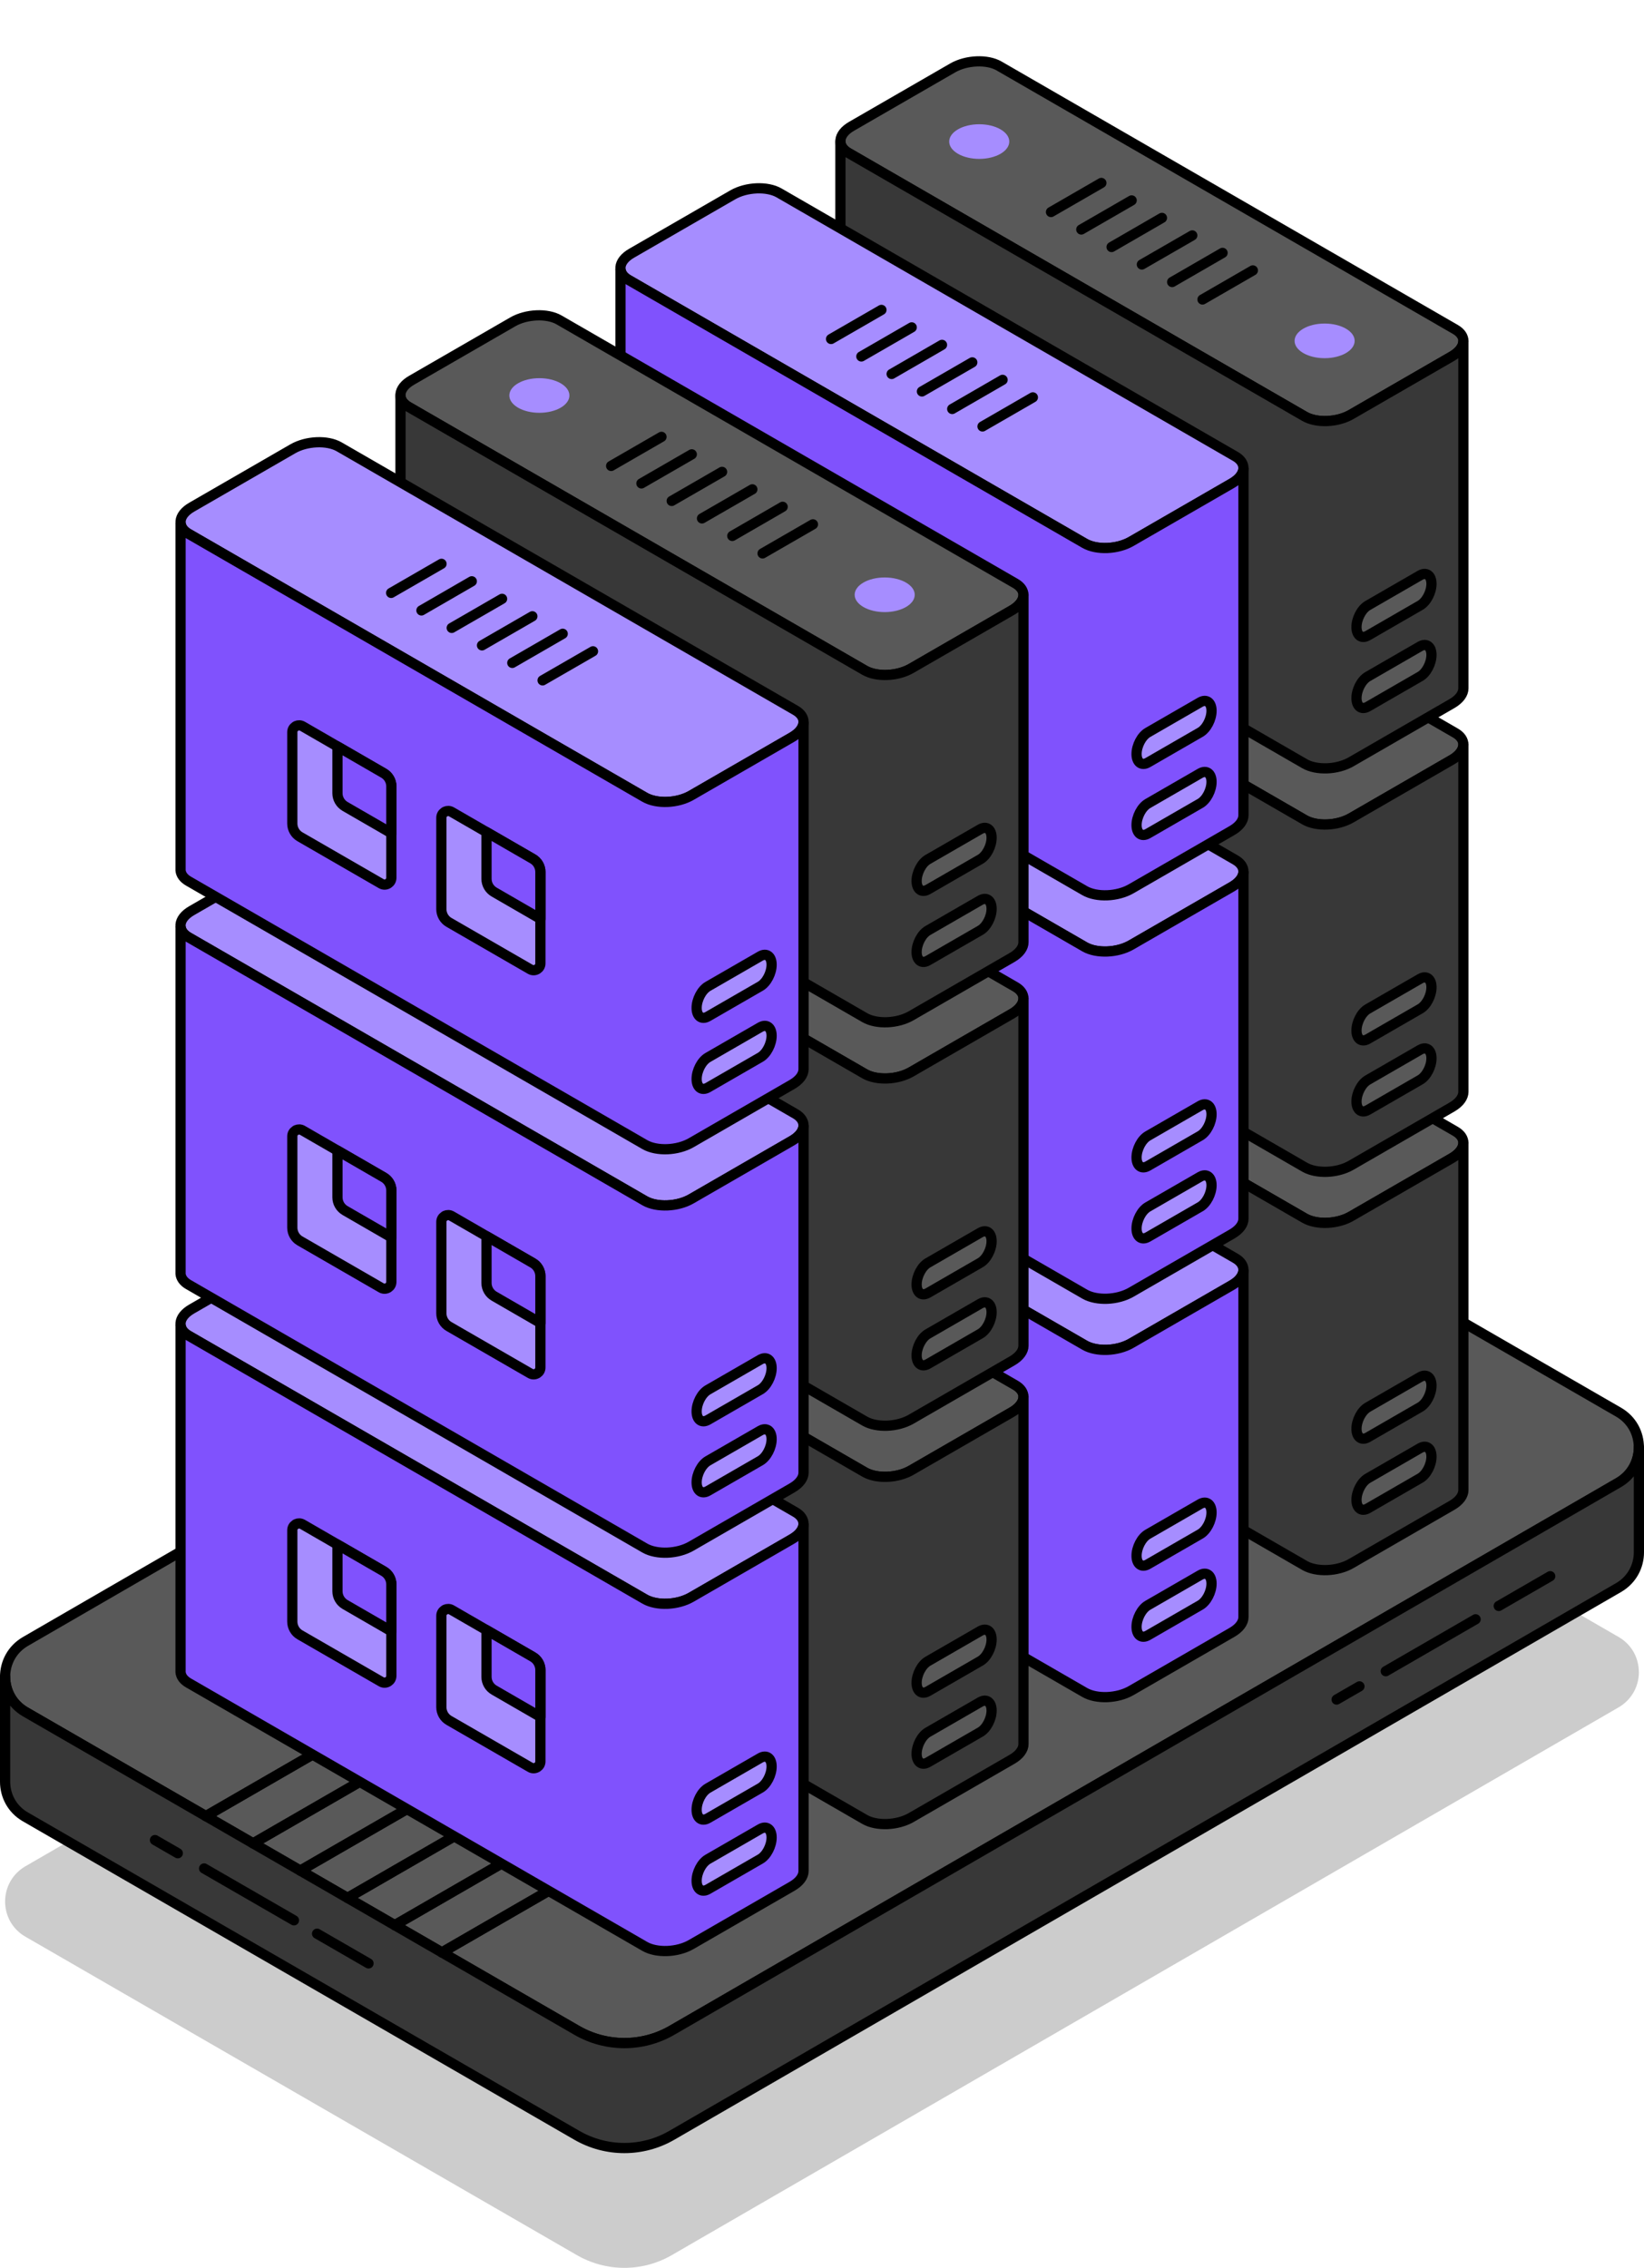 <?xml version="1.0" encoding="UTF-8"?><svg id="Layer_1" xmlns="http://www.w3.org/2000/svg" xmlns:xlink="http://www.w3.org/1999/xlink" viewBox="0 0 321.87 443.91"><defs><style>.cls-1{filter:url(#outer-glow-35);}.cls-1,.cls-2,.cls-3,.cls-4,.cls-5,.cls-6,.cls-7,.cls-8,.cls-9,.cls-10,.cls-11,.cls-12,.cls-13,.cls-14,.cls-15,.cls-16,.cls-17,.cls-18,.cls-19,.cls-20,.cls-21,.cls-22,.cls-23,.cls-24,.cls-25,.cls-26,.cls-27,.cls-28,.cls-29,.cls-30,.cls-31,.cls-32,.cls-33,.cls-34,.cls-35,.cls-36,.cls-37,.cls-38,.cls-39,.cls-40,.cls-41,.cls-42,.cls-43,.cls-44{fill:#a68dff;}.cls-2{filter:url(#outer-glow-32);}.cls-3{filter:url(#outer-glow-36);}.cls-4{filter:url(#outer-glow-33);}.cls-5{filter:url(#outer-glow-26);}.cls-6{filter:url(#outer-glow-25);}.cls-7{filter:url(#outer-glow-29);}.cls-8{filter:url(#outer-glow-28);}.cls-9{filter:url(#outer-glow-21);}.cls-10{filter:url(#outer-glow-22);}.cls-11{filter:url(#outer-glow-19);}.cls-12{filter:url(#outer-glow-18);}.cls-13{filter:url(#outer-glow-12);}.cls-14{filter:url(#outer-glow-11);}.cls-15{filter:url(#outer-glow-14);}.cls-16{filter:url(#outer-glow-15);}.cls-17{filter:url(#outer-glow-8);}.cls-18{filter:url(#outer-glow-6);}.cls-19{filter:url(#outer-glow-3);}.cls-20{filter:url(#outer-glow-1);}.cls-45{fill:#595959;}.cls-45,.cls-21,.cls-22,.cls-23,.cls-24,.cls-25,.cls-26,.cls-27,.cls-28,.cls-29,.cls-30,.cls-31,.cls-32,.cls-33,.cls-34,.cls-35,.cls-36,.cls-37,.cls-38,.cls-39,.cls-40,.cls-41,.cls-42,.cls-43,.cls-44,.cls-46,.cls-47,.cls-48,.cls-49{stroke:#000;stroke-width:2px;}.cls-45,.cls-21,.cls-22,.cls-23,.cls-24,.cls-25,.cls-26,.cls-27,.cls-28,.cls-29,.cls-30,.cls-31,.cls-32,.cls-33,.cls-34,.cls-35,.cls-36,.cls-37,.cls-38,.cls-39,.cls-40,.cls-41,.cls-42,.cls-43,.cls-44,.cls-47,.cls-48,.cls-49{stroke-linecap:round;stroke-linejoin:round;}.cls-21{filter:url(#outer-glow-7);}.cls-22{filter:url(#outer-glow-4);}.cls-23{filter:url(#outer-glow-2);}.cls-24{filter:url(#outer-glow-9);}.cls-25{filter:url(#outer-glow-5);}.cls-26{filter:url(#outer-glow-30);}.cls-27{filter:url(#outer-glow-23);}.cls-28{filter:url(#outer-glow-24);}.cls-29{filter:url(#outer-glow-16);}.cls-30{filter:url(#outer-glow-10);}.cls-31{filter:url(#outer-glow-13);}.cls-32{filter:url(#outer-glow-17);}.cls-33{filter:url(#outer-glow-27);}.cls-34{filter:url(#outer-glow-39);}.cls-35{filter:url(#outer-glow-20);}.cls-36{filter:url(#outer-glow-43);}.cls-37{filter:url(#outer-glow-42);}.cls-38{filter:url(#outer-glow-38);}.cls-39{filter:url(#outer-glow-31);}.cls-40{filter:url(#outer-glow-37);}.cls-41{filter:url(#outer-glow-34);}.cls-42{filter:url(#outer-glow-40);}.cls-43{filter:url(#outer-glow-44);}.cls-44{filter:url(#outer-glow-41);}.cls-46{stroke-miterlimit:10;}.cls-46,.cls-48{fill:#8052fd;}.cls-47{fill:#383838;}.cls-49{fill:none;}.cls-50{opacity:.2;}</style><filter id="outer-glow-1" filterUnits="userSpaceOnUse"><feOffset dx="0" dy="0"/><feGaussianBlur result="blur" stdDeviation="8"/><feFlood flood-color="#a68dff" flood-opacity="1"/><feComposite in2="blur" operator="in"/><feComposite in="SourceGraphic"/></filter><filter id="outer-glow-2" filterUnits="userSpaceOnUse"><feOffset dx="0" dy="0"/><feGaussianBlur result="blur-2" stdDeviation="8"/><feFlood flood-color="#a68dff" flood-opacity="1"/><feComposite in2="blur-2" operator="in"/><feComposite in="SourceGraphic"/></filter><filter id="outer-glow-3" filterUnits="userSpaceOnUse"><feOffset dx="0" dy="0"/><feGaussianBlur result="blur-3" stdDeviation="8"/><feFlood flood-color="#a68dff" flood-opacity="1"/><feComposite in2="blur-3" operator="in"/><feComposite in="SourceGraphic"/></filter><filter id="outer-glow-4" filterUnits="userSpaceOnUse"><feOffset dx="0" dy="0"/><feGaussianBlur result="blur-4" stdDeviation="8"/><feFlood flood-color="#a68dff" flood-opacity="1"/><feComposite in2="blur-4" operator="in"/><feComposite in="SourceGraphic"/></filter><filter id="outer-glow-5" filterUnits="userSpaceOnUse"><feOffset dx="0" dy="0"/><feGaussianBlur result="blur-5" stdDeviation="8"/><feFlood flood-color="#a68dff" flood-opacity="1"/><feComposite in2="blur-5" operator="in"/><feComposite in="SourceGraphic"/></filter><filter id="outer-glow-6" filterUnits="userSpaceOnUse"><feOffset dx="0" dy="0"/><feGaussianBlur result="blur-6" stdDeviation="8"/><feFlood flood-color="#a68dff" flood-opacity="1"/><feComposite in2="blur-6" operator="in"/><feComposite in="SourceGraphic"/></filter><filter id="outer-glow-7" filterUnits="userSpaceOnUse"><feOffset dx="0" dy="0"/><feGaussianBlur result="blur-7" stdDeviation="8"/><feFlood flood-color="#a68dff" flood-opacity="1"/><feComposite in2="blur-7" operator="in"/><feComposite in="SourceGraphic"/></filter><filter id="outer-glow-8" filterUnits="userSpaceOnUse"><feOffset dx="0" dy="0"/><feGaussianBlur result="blur-8" stdDeviation="8"/><feFlood flood-color="#a68dff" flood-opacity="1"/><feComposite in2="blur-8" operator="in"/><feComposite in="SourceGraphic"/></filter><filter id="outer-glow-9" filterUnits="userSpaceOnUse"><feOffset dx="0" dy="0"/><feGaussianBlur result="blur-9" stdDeviation="8"/><feFlood flood-color="#a68dff" flood-opacity="1"/><feComposite in2="blur-9" operator="in"/><feComposite in="SourceGraphic"/></filter><filter id="outer-glow-10" filterUnits="userSpaceOnUse"><feOffset dx="0" dy="0"/><feGaussianBlur result="blur-10" stdDeviation="8"/><feFlood flood-color="#a68dff" flood-opacity="1"/><feComposite in2="blur-10" operator="in"/><feComposite in="SourceGraphic"/></filter><filter id="outer-glow-11" filterUnits="userSpaceOnUse"><feOffset dx="0" dy="0"/><feGaussianBlur result="blur-11" stdDeviation="8"/><feFlood flood-color="#a68dff" flood-opacity="1"/><feComposite in2="blur-11" operator="in"/><feComposite in="SourceGraphic"/></filter><filter id="outer-glow-12" filterUnits="userSpaceOnUse"><feOffset dx="0" dy="0"/><feGaussianBlur result="blur-12" stdDeviation="8"/><feFlood flood-color="#a68dff" flood-opacity="1"/><feComposite in2="blur-12" operator="in"/><feComposite in="SourceGraphic"/></filter><filter id="outer-glow-13" filterUnits="userSpaceOnUse"><feOffset dx="0" dy="0"/><feGaussianBlur result="blur-13" stdDeviation="8"/><feFlood flood-color="#a68dff" flood-opacity="1"/><feComposite in2="blur-13" operator="in"/><feComposite in="SourceGraphic"/></filter><filter id="outer-glow-14" filterUnits="userSpaceOnUse"><feOffset dx="0" dy="0"/><feGaussianBlur result="blur-14" stdDeviation="8"/><feFlood flood-color="#a68dff" flood-opacity="1"/><feComposite in2="blur-14" operator="in"/><feComposite in="SourceGraphic"/></filter><filter id="outer-glow-15" filterUnits="userSpaceOnUse"><feOffset dx="0" dy="0"/><feGaussianBlur result="blur-15" stdDeviation="8"/><feFlood flood-color="#a68dff" flood-opacity="1"/><feComposite in2="blur-15" operator="in"/><feComposite in="SourceGraphic"/></filter><filter id="outer-glow-16" filterUnits="userSpaceOnUse"><feOffset dx="0" dy="0"/><feGaussianBlur result="blur-16" stdDeviation="8"/><feFlood flood-color="#a68dff" flood-opacity="1"/><feComposite in2="blur-16" operator="in"/><feComposite in="SourceGraphic"/></filter><filter id="outer-glow-17" filterUnits="userSpaceOnUse"><feOffset dx="0" dy="0"/><feGaussianBlur result="blur-17" stdDeviation="8"/><feFlood flood-color="#a68dff" flood-opacity="1"/><feComposite in2="blur-17" operator="in"/><feComposite in="SourceGraphic"/></filter><filter id="outer-glow-18" filterUnits="userSpaceOnUse"><feOffset dx="0" dy="0"/><feGaussianBlur result="blur-18" stdDeviation="8"/><feFlood flood-color="#a68dff" flood-opacity="1"/><feComposite in2="blur-18" operator="in"/><feComposite in="SourceGraphic"/></filter><filter id="outer-glow-19" filterUnits="userSpaceOnUse"><feOffset dx="0" dy="0"/><feGaussianBlur result="blur-19" stdDeviation="8"/><feFlood flood-color="#a68dff" flood-opacity="1"/><feComposite in2="blur-19" operator="in"/><feComposite in="SourceGraphic"/></filter><filter id="outer-glow-20" filterUnits="userSpaceOnUse"><feOffset dx="0" dy="0"/><feGaussianBlur result="blur-20" stdDeviation="8"/><feFlood flood-color="#a68dff" flood-opacity="1"/><feComposite in2="blur-20" operator="in"/><feComposite in="SourceGraphic"/></filter><filter id="outer-glow-21" filterUnits="userSpaceOnUse"><feOffset dx="0" dy="0"/><feGaussianBlur result="blur-21" stdDeviation="8"/><feFlood flood-color="#a68dff" flood-opacity="1"/><feComposite in2="blur-21" operator="in"/><feComposite in="SourceGraphic"/></filter><filter id="outer-glow-22" filterUnits="userSpaceOnUse"><feOffset dx="0" dy="0"/><feGaussianBlur result="blur-22" stdDeviation="8"/><feFlood flood-color="#a68dff" flood-opacity="1"/><feComposite in2="blur-22" operator="in"/><feComposite in="SourceGraphic"/></filter><filter id="outer-glow-23" filterUnits="userSpaceOnUse"><feOffset dx="0" dy="0"/><feGaussianBlur result="blur-23" stdDeviation="8"/><feFlood flood-color="#a68dff" flood-opacity="1"/><feComposite in2="blur-23" operator="in"/><feComposite in="SourceGraphic"/></filter><filter id="outer-glow-24" filterUnits="userSpaceOnUse"><feOffset dx="0" dy="0"/><feGaussianBlur result="blur-24" stdDeviation="8"/><feFlood flood-color="#a68dff" flood-opacity="1"/><feComposite in2="blur-24" operator="in"/><feComposite in="SourceGraphic"/></filter><filter id="outer-glow-25" filterUnits="userSpaceOnUse"><feOffset dx="0" dy="0"/><feGaussianBlur result="blur-25" stdDeviation="8"/><feFlood flood-color="#a68dff" flood-opacity="1"/><feComposite in2="blur-25" operator="in"/><feComposite in="SourceGraphic"/></filter><filter id="outer-glow-26" filterUnits="userSpaceOnUse"><feOffset dx="0" dy="0"/><feGaussianBlur result="blur-26" stdDeviation="8"/><feFlood flood-color="#a68dff" flood-opacity="1"/><feComposite in2="blur-26" operator="in"/><feComposite in="SourceGraphic"/></filter><filter id="outer-glow-27" filterUnits="userSpaceOnUse"><feOffset dx="0" dy="0"/><feGaussianBlur result="blur-27" stdDeviation="8"/><feFlood flood-color="#a68dff" flood-opacity="1"/><feComposite in2="blur-27" operator="in"/><feComposite in="SourceGraphic"/></filter><filter id="outer-glow-28" filterUnits="userSpaceOnUse"><feOffset dx="0" dy="0"/><feGaussianBlur result="blur-28" stdDeviation="8"/><feFlood flood-color="#a68dff" flood-opacity="1"/><feComposite in2="blur-28" operator="in"/><feComposite in="SourceGraphic"/></filter><filter id="outer-glow-29" filterUnits="userSpaceOnUse"><feOffset dx="0" dy="0"/><feGaussianBlur result="blur-29" stdDeviation="8"/><feFlood flood-color="#a68dff" flood-opacity="1"/><feComposite in2="blur-29" operator="in"/><feComposite in="SourceGraphic"/></filter><filter id="outer-glow-30" filterUnits="userSpaceOnUse"><feOffset dx="0" dy="0"/><feGaussianBlur result="blur-30" stdDeviation="8"/><feFlood flood-color="#a68dff" flood-opacity="1"/><feComposite in2="blur-30" operator="in"/><feComposite in="SourceGraphic"/></filter><filter id="outer-glow-31" filterUnits="userSpaceOnUse"><feOffset dx="0" dy="0"/><feGaussianBlur result="blur-31" stdDeviation="8"/><feFlood flood-color="#a68dff" flood-opacity="1"/><feComposite in2="blur-31" operator="in"/><feComposite in="SourceGraphic"/></filter><filter id="outer-glow-32" filterUnits="userSpaceOnUse"><feOffset dx="0" dy="0"/><feGaussianBlur result="blur-32" stdDeviation="8"/><feFlood flood-color="#a68dff" flood-opacity="1"/><feComposite in2="blur-32" operator="in"/><feComposite in="SourceGraphic"/></filter><filter id="outer-glow-33" filterUnits="userSpaceOnUse"><feOffset dx="0" dy="0"/><feGaussianBlur result="blur-33" stdDeviation="8"/><feFlood flood-color="#a68dff" flood-opacity="1"/><feComposite in2="blur-33" operator="in"/><feComposite in="SourceGraphic"/></filter><filter id="outer-glow-34" filterUnits="userSpaceOnUse"><feOffset dx="0" dy="0"/><feGaussianBlur result="blur-34" stdDeviation="8"/><feFlood flood-color="#a68dff" flood-opacity="1"/><feComposite in2="blur-34" operator="in"/><feComposite in="SourceGraphic"/></filter><filter id="outer-glow-35" filterUnits="userSpaceOnUse"><feOffset dx="0" dy="0"/><feGaussianBlur result="blur-35" stdDeviation="8"/><feFlood flood-color="#a68dff" flood-opacity="1"/><feComposite in2="blur-35" operator="in"/><feComposite in="SourceGraphic"/></filter><filter id="outer-glow-36" filterUnits="userSpaceOnUse"><feOffset dx="0" dy="0"/><feGaussianBlur result="blur-36" stdDeviation="8"/><feFlood flood-color="#a68dff" flood-opacity="1"/><feComposite in2="blur-36" operator="in"/><feComposite in="SourceGraphic"/></filter><filter id="outer-glow-37" filterUnits="userSpaceOnUse"><feOffset dx="0" dy="0"/><feGaussianBlur result="blur-37" stdDeviation="8"/><feFlood flood-color="#a68dff" flood-opacity="1"/><feComposite in2="blur-37" operator="in"/><feComposite in="SourceGraphic"/></filter><filter id="outer-glow-38" filterUnits="userSpaceOnUse"><feOffset dx="0" dy="0"/><feGaussianBlur result="blur-38" stdDeviation="8"/><feFlood flood-color="#a68dff" flood-opacity="1"/><feComposite in2="blur-38" operator="in"/><feComposite in="SourceGraphic"/></filter><filter id="outer-glow-39" filterUnits="userSpaceOnUse"><feOffset dx="0" dy="0"/><feGaussianBlur result="blur-39" stdDeviation="8"/><feFlood flood-color="#a68dff" flood-opacity="1"/><feComposite in2="blur-39" operator="in"/><feComposite in="SourceGraphic"/></filter><filter id="outer-glow-40" filterUnits="userSpaceOnUse"><feOffset dx="0" dy="0"/><feGaussianBlur result="blur-40" stdDeviation="8"/><feFlood flood-color="#a68dff" flood-opacity="1"/><feComposite in2="blur-40" operator="in"/><feComposite in="SourceGraphic"/></filter><filter id="outer-glow-41" filterUnits="userSpaceOnUse"><feOffset dx="0" dy="0"/><feGaussianBlur result="blur-41" stdDeviation="8"/><feFlood flood-color="#a68dff" flood-opacity="1"/><feComposite in2="blur-41" operator="in"/><feComposite in="SourceGraphic"/></filter><filter id="outer-glow-42" filterUnits="userSpaceOnUse"><feOffset dx="0" dy="0"/><feGaussianBlur result="blur-42" stdDeviation="8"/><feFlood flood-color="#a68dff" flood-opacity="1"/><feComposite in2="blur-42" operator="in"/><feComposite in="SourceGraphic"/></filter><filter id="outer-glow-43" filterUnits="userSpaceOnUse"><feOffset dx="0" dy="0"/><feGaussianBlur result="blur-43" stdDeviation="8"/><feFlood flood-color="#a68dff" flood-opacity="1"/><feComposite in2="blur-43" operator="in"/><feComposite in="SourceGraphic"/></filter><filter id="outer-glow-44" filterUnits="userSpaceOnUse"><feOffset dx="0" dy="0"/><feGaussianBlur result="blur-44" stdDeviation="8"/><feFlood flood-color="#a68dff" flood-opacity="1"/><feComposite in2="blur-44" operator="in"/><feComposite in="SourceGraphic"/></filter></defs><path class="cls-50" d="M320.87,327.29c0,2.68-1.33,5.36-3.98,6.9l-3.85,2.23-181.51,104.98c-5.75,3.33-12.84,3.32-18.59,0L8.83,381.3l-3.85-2.22c-2.66-1.53-3.98-4.21-3.98-6.89s1.33-5.36,3.98-6.9l185.34-107.23c5.76-3.32,12.84-3.32,18.59,.01l107.97,62.33c2.66,1.53,3.98,4.21,3.98,6.89Z"/><g><path class="cls-45" d="M320.87,283.29c0,2.68-1.33,5.36-3.98,6.9l-3.85,2.23-181.51,104.98c-5.75,3.33-12.84,3.32-18.59,0L8.83,337.3l-3.85-2.22c-2.66-1.53-3.98-4.21-3.98-6.89s1.33-5.36,3.98-6.9l185.34-107.23c5.76-3.32,12.84-3.32,18.59,.01l107.97,62.33c2.66,1.53,3.98,4.21,3.98,6.89Z"/><path class="cls-47" d="M320.87,283.29v20.55c0,2.68-1.33,5.36-3.98,6.9l-185.36,107.21c-5.75,3.33-12.84,3.32-18.59,0L4.98,355.63c-2.66-1.53-3.98-4.21-3.98-6.89v-20.55c0,2.68,1.33,5.36,3.98,6.89l3.85,2.22,104.11,60.11c5.75,3.32,12.84,3.33,18.59,0l181.51-104.98,3.85-2.23c2.66-1.54,3.98-4.22,3.98-6.9Z"/><g><line class="cls-49" x1="40.32" y1="355.47" x2="64.93" y2="341.26"/><line class="cls-49" x1="86.53" y1="382.15" x2="111.14" y2="367.94"/><line class="cls-49" x1="77.29" y1="376.82" x2="101.9" y2="362.61"/><line class="cls-49" x1="68.05" y1="371.48" x2="92.66" y2="357.27"/><line class="cls-49" x1="58.8" y1="366.14" x2="83.42" y2="351.93"/><line class="cls-49" x1="49.56" y1="360.81" x2="74.17" y2="346.6"/><line class="cls-49" x1="40.32" y1="355.47" x2="64.93" y2="341.26"/><line class="cls-49" x1="86.53" y1="382.15" x2="111.14" y2="367.94"/><line class="cls-49" x1="77.29" y1="376.82" x2="101.9" y2="362.61"/><line class="cls-49" x1="68.05" y1="371.48" x2="92.66" y2="357.27"/><line class="cls-49" x1="58.8" y1="366.14" x2="83.42" y2="351.93"/><line class="cls-49" x1="49.56" y1="360.81" x2="74.17" y2="346.6"/></g></g><g><g><path class="cls-45" d="M286.51,223.69c0,1.03-.75,2.12-2.23,2.98l-19.75,11.4c-2.69,1.56-6.75,1.72-9.09,.38l-89.34-51.58c-.98-.56-1.5-1.31-1.56-2.11v-.35c.07-.98,.82-1.98,2.21-2.77l19.77-11.41c2.69-1.55,6.75-1.72,9.07-.38l89.35,51.58c1.05,.61,1.56,1.42,1.56,2.27Z"/><path class="cls-47" d="M286.51,223.69v67.97c0,1.03-.75,2.12-2.23,2.98l-19.75,11.4c-2.69,1.56-6.75,1.72-9.09,.38l-89.34-51.57c-.98-.56-1.5-1.33-1.56-2.12v-67.97c.06,.79,.58,1.55,1.56,2.11l89.34,51.58c2.34,1.34,6.4,1.18,9.09-.38l19.75-11.4c1.47-.85,2.23-1.95,2.23-2.98Z"/><g><line class="cls-49" x1="235.43" y1="215.55" x2="245.29" y2="209.86"/><line class="cls-49" x1="229.49" y1="212.13" x2="239.36" y2="206.44"/><line class="cls-49" x1="223.56" y1="208.71" x2="233.43" y2="203.01"/><line class="cls-49" x1="217.63" y1="205.28" x2="227.49" y2="199.59"/><line class="cls-49" x1="211.7" y1="201.86" x2="221.56" y2="196.17"/><line class="cls-49" x1="205.77" y1="198.43" x2="215.63" y2="192.74"/></g><ellipse class="cls-20" cx="191.72" cy="184.64" rx="5.88" ry="3.39"/><path class="cls-45" d="M267.79,295.25l10.26-5.92c1.22-.7,2.21-2.59,2.21-4.22h0c0-1.62-.99-2.37-2.21-1.67l-10.26,5.92c-1.22,.7-2.21,2.59-2.21,4.22h0c0,1.62,.99,2.37,2.21,1.67Z"/><path class="cls-45" d="M267.79,281.34l10.26-5.92c1.22-.7,2.21-2.59,2.21-4.22h0c0-1.62-.99-2.37-2.21-1.67l-10.26,5.92c-1.22,.7-2.21,2.59-2.21,4.22h0c0,1.62,.99,2.37,2.21,1.67Z"/></g><g><path class="cls-23" d="M243.45,248.55c0,1.03-.75,2.12-2.23,2.98l-19.75,11.4c-2.69,1.56-6.75,1.72-9.09,.38l-89.34-51.58c-.98-.56-1.5-1.31-1.56-2.11v-.35c.07-.98,.82-1.98,2.21-2.77l19.77-11.41c2.69-1.55,6.75-1.72,9.07-.38l89.35,51.58c1.05,.61,1.56,1.42,1.56,2.27Z"/><path class="cls-46" d="M243.45,248.55v67.97c0,1.03-.75,2.12-2.23,2.98l-19.75,11.4c-2.69,1.56-6.75,1.72-9.09,.38l-89.34-51.57c-.98-.56-1.5-1.33-1.56-2.12v-67.97c.06,.79,.58,1.55,1.56,2.11l89.34,51.58c2.34,1.34,6.4,1.18,9.09-.38l19.75-11.4c1.47-.85,2.23-1.95,2.23-2.98Z"/><g><line class="cls-49" x1="192.36" y1="240.4" x2="202.22" y2="234.71"/><line class="cls-49" x1="186.43" y1="236.98" x2="196.29" y2="231.29"/><line class="cls-49" x1="180.5" y1="233.56" x2="190.36" y2="227.86"/><line class="cls-49" x1="174.57" y1="230.13" x2="184.43" y2="224.44"/><line class="cls-49" x1="168.64" y1="226.71" x2="178.5" y2="221.02"/><line class="cls-49" x1="162.71" y1="223.29" x2="172.57" y2="217.59"/></g><ellipse class="cls-19" cx="148.66" cy="209.49" rx="5.88" ry="3.39"/><path class="cls-22" d="M224.73,320.1l10.26-5.92c1.22-.7,2.21-2.59,2.21-4.22h0c0-1.62-.99-2.37-2.21-1.67l-10.26,5.92c-1.22,.7-2.21,2.59-2.21,4.22h0c0,1.62,.99,2.37,2.21,1.67Z"/><path class="cls-25" d="M224.73,306.19l10.26-5.92c1.22-.7,2.21-2.59,2.21-4.22h0c0-1.62-.99-2.37-2.21-1.67l-10.26,5.92c-1.22,.7-2.21,2.59-2.21,4.22h0c0,1.62,.99,2.37,2.21,1.67Z"/></g><g><path class="cls-45" d="M200.38,273.4c0,1.03-.75,2.12-2.23,2.98l-19.75,11.4c-2.69,1.56-6.75,1.72-9.09,.38l-89.34-51.58c-.98-.56-1.5-1.31-1.56-2.11v-.35c.07-.98,.82-1.98,2.21-2.77l19.77-11.41c2.69-1.55,6.75-1.72,9.07-.38l89.35,51.58c1.05,.61,1.56,1.42,1.56,2.27Z"/><path class="cls-47" d="M200.38,273.4v67.97c0,1.03-.75,2.12-2.23,2.98l-19.75,11.4c-2.69,1.56-6.75,1.72-9.09,.38l-89.34-51.57c-.98-.56-1.5-1.33-1.56-2.12v-67.97c.06,.79,.58,1.55,1.56,2.11l89.34,51.58c2.34,1.34,6.4,1.18,9.09-.38l19.75-11.4c1.47-.85,2.23-1.95,2.23-2.98Z"/><g><line class="cls-49" x1="149.3" y1="265.26" x2="159.16" y2="259.56"/><line class="cls-49" x1="143.37" y1="261.83" x2="153.23" y2="256.14"/><line class="cls-49" x1="137.44" y1="258.41" x2="147.3" y2="252.71"/><line class="cls-49" x1="131.51" y1="254.98" x2="141.37" y2="249.29"/><line class="cls-49" x1="125.58" y1="251.56" x2="135.44" y2="245.87"/><line class="cls-49" x1="119.65" y1="248.14" x2="129.51" y2="242.44"/></g><ellipse class="cls-18" cx="105.6" cy="234.34" rx="5.88" ry="3.39"/><path class="cls-45" d="M181.67,344.95l10.26-5.92c1.22-.7,2.21-2.59,2.21-4.22h0c0-1.62-.99-2.37-2.21-1.67l-10.26,5.92c-1.22,.7-2.21,2.59-2.21,4.22h0c0,1.62,.99,2.37,2.21,1.67Z"/><path class="cls-45" d="M181.67,331.05l10.26-5.92c1.22-.7,2.21-2.59,2.21-4.22h0c0-1.62-.99-2.37-2.21-1.67l-10.26,5.92c-1.22,.7-2.21,2.59-2.21,4.22h0c0,1.62,.99,2.37,2.21,1.67Z"/></g><g><path class="cls-21" d="M157.32,298.25c0,1.03-.75,2.12-2.23,2.98l-19.75,11.4c-2.69,1.56-6.75,1.72-9.09,.38l-89.34-51.58c-.98-.56-1.5-1.31-1.56-2.11v-.35c.07-.98,.82-1.98,2.21-2.77l19.77-11.41c2.69-1.55,6.75-1.72,9.07-.38l89.35,51.58c1.05,.61,1.56,1.42,1.56,2.27Z"/><path class="cls-46" d="M157.32,298.25v67.97c0,1.03-.75,2.12-2.23,2.98l-19.75,11.4c-2.69,1.56-6.75,1.72-9.09,.38l-89.34-51.57c-.98-.56-1.5-1.33-1.56-2.12v-67.97c.06,.79,.58,1.55,1.56,2.11l89.34,51.58c2.34,1.34,6.4,1.18,9.09-.38l19.75-11.4c1.47-.85,2.23-1.95,2.23-2.98Z"/><g><line class="cls-49" x1="106.23" y1="290.11" x2="116.1" y2="284.41"/><line class="cls-49" x1="100.3" y1="286.68" x2="110.17" y2="280.99"/><line class="cls-49" x1="94.37" y1="283.26" x2="104.23" y2="277.57"/><line class="cls-49" x1="88.44" y1="279.83" x2="98.3" y2="274.14"/><line class="cls-49" x1="82.51" y1="276.41" x2="92.37" y2="270.72"/><line class="cls-49" x1="76.58" y1="272.99" x2="86.44" y2="267.29"/></g><ellipse class="cls-17" cx="62.53" cy="259.19" rx="5.88" ry="3.39"/><path class="cls-24" d="M138.6,369.8l10.26-5.92c1.22-.7,2.21-2.59,2.21-4.22h0c0-1.62-.99-2.37-2.21-1.67l-10.26,5.92c-1.22,.7-2.21,2.59-2.21,4.22h0c0,1.62,.99,2.37,2.21,1.67Z"/><path class="cls-30" d="M138.6,355.9l10.26-5.92c1.22-.7,2.21-2.59,2.21-4.22h0c0-1.62-.99-2.37-2.21-1.67l-10.26,5.92c-1.22,.7-2.21,2.59-2.21,4.22h0c0,1.62,.99,2.37,2.21,1.67Z"/></g><g><path class="cls-45" d="M286.51,145.73c0,1.03-.75,2.12-2.23,2.98l-19.75,11.4c-2.69,1.56-6.75,1.72-9.09,.38l-89.34-51.58c-.98-.56-1.5-1.31-1.56-2.11v-.35c.07-.98,.82-1.98,2.21-2.77l19.77-11.41c2.69-1.55,6.75-1.72,9.07-.38l89.35,51.58c1.05,.61,1.56,1.42,1.56,2.27Z"/><path class="cls-47" d="M286.51,145.73v67.97c0,1.03-.75,2.12-2.23,2.98l-19.75,11.4c-2.69,1.56-6.75,1.72-9.09,.38l-89.34-51.57c-.98-.56-1.5-1.33-1.56-2.12V106.79c.06,.79,.58,1.55,1.56,2.11l89.34,51.58c2.34,1.34,6.4,1.18,9.09-.38l19.75-11.4c1.47-.85,2.23-1.95,2.23-2.98Z"/><g><line class="cls-49" x1="235.43" y1="137.59" x2="245.29" y2="131.89"/><line class="cls-49" x1="229.49" y1="134.16" x2="239.36" y2="128.47"/><line class="cls-49" x1="223.56" y1="130.74" x2="233.43" y2="125.05"/><line class="cls-49" x1="217.63" y1="127.31" x2="227.49" y2="121.62"/><line class="cls-49" x1="211.7" y1="123.89" x2="221.56" y2="118.2"/><line class="cls-49" x1="205.77" y1="120.47" x2="215.63" y2="114.77"/></g><ellipse class="cls-14" cx="191.72" cy="106.67" rx="5.88" ry="3.39"/><ellipse class="cls-13" cx="259.34" cy="145.69" rx="5.88" ry="3.39"/><path class="cls-45" d="M267.79,217.28l10.26-5.92c1.22-.7,2.21-2.59,2.21-4.22h0c0-1.62-.99-2.37-2.21-1.67l-10.26,5.92c-1.22,.7-2.21,2.59-2.21,4.22h0c0,1.62,.99,2.37,2.21,1.67Z"/><path class="cls-45" d="M267.79,203.38l10.26-5.92c1.22-.7,2.21-2.59,2.21-4.22h0c0-1.62-.99-2.37-2.21-1.67l-10.26,5.92c-1.22,.7-2.21,2.59-2.21,4.22h0c0,1.62,.99,2.37,2.21,1.67Z"/></g><g><path class="cls-31" d="M243.45,170.58c0,1.03-.75,2.12-2.23,2.98l-19.75,11.4c-2.69,1.56-6.75,1.72-9.09,.38l-89.34-51.58c-.98-.56-1.5-1.31-1.56-2.11v-.35c.07-.98,.82-1.98,2.21-2.77l19.77-11.41c2.69-1.55,6.75-1.72,9.07-.38l89.35,51.58c1.05,.61,1.56,1.42,1.56,2.27Z"/><path class="cls-46" d="M243.45,170.58v67.97c0,1.03-.75,2.12-2.23,2.98l-19.75,11.4c-2.69,1.56-6.75,1.72-9.09,.38l-89.34-51.57c-.98-.56-1.5-1.33-1.56-2.12v-67.97c.06,.79,.58,1.55,1.56,2.11l89.34,51.58c2.34,1.34,6.4,1.18,9.09-.38l19.75-11.4c1.47-.85,2.23-1.95,2.23-2.98Z"/><g><line class="cls-49" x1="192.36" y1="162.44" x2="202.22" y2="156.74"/><line class="cls-49" x1="186.43" y1="159.01" x2="196.29" y2="153.32"/><line class="cls-49" x1="180.5" y1="155.59" x2="190.36" y2="149.9"/><line class="cls-49" x1="174.57" y1="152.17" x2="184.43" y2="146.47"/><line class="cls-49" x1="168.64" y1="148.74" x2="178.5" y2="143.05"/><line class="cls-49" x1="162.71" y1="145.32" x2="172.57" y2="139.62"/></g><ellipse class="cls-15" cx="148.66" cy="131.52" rx="5.88" ry="3.39"/><ellipse class="cls-16" cx="216.27" cy="170.54" rx="5.88" ry="3.39"/><path class="cls-29" d="M224.73,242.13l10.26-5.92c1.22-.7,2.21-2.59,2.21-4.22h0c0-1.62-.99-2.37-2.21-1.67l-10.26,5.92c-1.22,.7-2.21,2.59-2.21,4.22h0c0,1.62,.99,2.37,2.21,1.67Z"/><path class="cls-32" d="M224.73,228.23l10.26-5.92c1.22-.7,2.21-2.59,2.21-4.22h0c0-1.62-.99-2.37-2.21-1.67l-10.26,5.92c-1.22,.7-2.21,2.59-2.21,4.22h0c0,1.62,.99,2.37,2.21,1.67Z"/></g><g><path class="cls-45" d="M200.38,195.43c0,1.03-.75,2.12-2.23,2.98l-19.75,11.4c-2.69,1.56-6.75,1.72-9.09,.38l-89.34-51.58c-.98-.56-1.5-1.31-1.56-2.11v-.35c.07-.98,.82-1.98,2.21-2.77l19.77-11.41c2.69-1.55,6.75-1.72,9.07-.38l89.35,51.58c1.05,.61,1.56,1.42,1.56,2.27Z"/><path class="cls-47" d="M200.38,195.43v67.97c0,1.03-.75,2.12-2.23,2.98l-19.75,11.4c-2.69,1.56-6.75,1.72-9.09,.38l-89.34-51.57c-.98-.56-1.5-1.33-1.56-2.12v-67.97c.06,.79,.58,1.55,1.56,2.11l89.34,51.58c2.34,1.34,6.4,1.18,9.09-.38l19.75-11.4c1.47-.85,2.23-1.95,2.23-2.98Z"/><g><line class="cls-49" x1="149.3" y1="187.29" x2="159.16" y2="181.59"/><line class="cls-49" x1="143.37" y1="183.86" x2="153.23" y2="178.17"/><line class="cls-49" x1="137.44" y1="180.44" x2="147.3" y2="174.75"/><line class="cls-49" x1="131.51" y1="177.02" x2="141.37" y2="171.32"/><line class="cls-49" x1="125.58" y1="173.59" x2="135.44" y2="167.9"/><line class="cls-49" x1="119.65" y1="170.17" x2="129.51" y2="164.47"/></g><ellipse class="cls-12" cx="105.6" cy="156.38" rx="5.88" ry="3.39"/><ellipse class="cls-11" cx="173.21" cy="195.39" rx="5.88" ry="3.39"/><path class="cls-45" d="M181.67,266.98l10.26-5.92c1.22-.7,2.21-2.59,2.21-4.22h0c0-1.62-.99-2.37-2.21-1.67l-10.26,5.92c-1.22,.7-2.21,2.59-2.21,4.22h0c0,1.62,.99,2.37,2.21,1.67Z"/><path class="cls-45" d="M181.67,253.08l10.26-5.92c1.22-.7,2.21-2.59,2.21-4.22h0c0-1.62-.99-2.37-2.21-1.67l-10.26,5.92c-1.22,.7-2.21,2.59-2.21,4.22h0c0,1.62,.99,2.37,2.21,1.67Z"/></g><g><path class="cls-35" d="M157.32,220.28c0,1.03-.75,2.12-2.23,2.98l-19.75,11.4c-2.69,1.56-6.75,1.72-9.09,.38l-89.34-51.58c-.98-.56-1.5-1.31-1.56-2.11v-.35c.07-.98,.82-1.98,2.21-2.77l19.77-11.41c2.69-1.55,6.75-1.72,9.07-.38l89.35,51.58c1.05,.61,1.56,1.42,1.56,2.27Z"/><path class="cls-46" d="M157.32,220.28v67.97c0,1.03-.75,2.12-2.23,2.98l-19.75,11.4c-2.69,1.56-6.75,1.72-9.09,.38l-89.34-51.57c-.98-.56-1.5-1.33-1.56-2.12v-67.97c.06,.79,.58,1.55,1.56,2.11l89.34,51.58c2.34,1.34,6.4,1.18,9.09-.38l19.75-11.4c1.47-.85,2.23-1.95,2.23-2.98Z"/><g><line class="cls-49" x1="106.23" y1="212.14" x2="116.1" y2="206.45"/><line class="cls-49" x1="100.3" y1="208.71" x2="110.17" y2="203.02"/><line class="cls-49" x1="94.37" y1="205.29" x2="104.23" y2="199.6"/><line class="cls-49" x1="88.44" y1="201.87" x2="98.3" y2="196.17"/><line class="cls-49" x1="82.51" y1="198.44" x2="92.37" y2="192.75"/><line class="cls-49" x1="76.58" y1="195.02" x2="86.44" y2="189.33"/></g><ellipse class="cls-9" cx="62.53" cy="181.23" rx="5.88" ry="3.39"/><ellipse class="cls-10" cx="130.15" cy="220.24" rx="5.88" ry="3.39"/><path class="cls-27" d="M138.6,291.83l10.26-5.92c1.22-.7,2.21-2.59,2.21-4.22h0c0-1.62-.99-2.37-2.21-1.67l-10.26,5.92c-1.22,.7-2.21,2.59-2.21,4.22h0c0,1.62,.99,2.37,2.21,1.67Z"/><path class="cls-28" d="M138.6,277.93l10.26-5.92c1.22-.7,2.21-2.59,2.21-4.22h0c0-1.62-.99-2.37-2.21-1.67l-10.26,5.92c-1.22,.7-2.21,2.59-2.21,4.22h0c0,1.62,.99,2.37,2.21,1.67Z"/></g><g><path class="cls-45" d="M286.51,66.76c0,1.03-.75,2.12-2.23,2.98l-19.75,11.4c-2.69,1.56-6.75,1.72-9.09,.38L166.11,29.93c-.98-.56-1.5-1.31-1.56-2.11v-.35c.07-.98,.82-1.98,2.21-2.77l19.77-11.41c2.69-1.55,6.75-1.72,9.07-.38l89.35,51.58c1.05,.61,1.56,1.42,1.56,2.27Z"/><path class="cls-47" d="M286.51,66.76v67.97c0,1.03-.75,2.12-2.23,2.98l-19.75,11.4c-2.69,1.56-6.75,1.72-9.09,.38l-89.34-51.57c-.98-.56-1.5-1.33-1.56-2.12V27.82c.06,.79,.58,1.55,1.56,2.11l89.34,51.58c2.34,1.34,6.4,1.18,9.09-.38l19.75-11.4c1.47-.85,2.23-1.95,2.23-2.98Z"/><g><line class="cls-49" x1="235.43" y1="58.62" x2="245.29" y2="52.93"/><line class="cls-49" x1="229.49" y1="55.2" x2="239.36" y2="49.5"/><line class="cls-49" x1="223.56" y1="51.77" x2="233.43" y2="46.08"/><line class="cls-49" x1="217.63" y1="48.35" x2="227.49" y2="42.65"/><line class="cls-49" x1="211.7" y1="44.92" x2="221.56" y2="39.23"/><line class="cls-49" x1="205.77" y1="41.5" x2="215.63" y2="35.81"/></g><ellipse class="cls-6" cx="191.72" cy="27.71" rx="5.88" ry="3.39"/><ellipse class="cls-5" cx="259.34" cy="66.72" rx="5.88" ry="3.39"/><path class="cls-45" d="M267.79,138.32l10.26-5.92c1.22-.7,2.21-2.59,2.21-4.22h0c0-1.62-.99-2.37-2.21-1.67l-10.26,5.92c-1.22,.7-2.21,2.59-2.21,4.22h0c0,1.62,.99,2.37,2.21,1.67Z"/><path class="cls-45" d="M267.79,124.41l10.26-5.92c1.22-.7,2.21-2.59,2.21-4.22h0c0-1.62-.99-2.37-2.21-1.67l-10.26,5.92c-1.22,.7-2.21,2.59-2.21,4.22h0c0,1.62,.99,2.37,2.21,1.67Z"/></g><g><path class="cls-33" d="M243.45,91.61c0,1.03-.75,2.12-2.23,2.98l-19.75,11.4c-2.69,1.56-6.75,1.72-9.09,.38L123.04,54.78c-.98-.56-1.5-1.31-1.56-2.11v-.35c.07-.98,.82-1.98,2.21-2.77l19.77-11.41c2.69-1.55,6.75-1.72,9.07-.38l89.35,51.58c1.05,.61,1.56,1.42,1.56,2.27Z"/><path class="cls-46" d="M243.45,91.61v67.97c0,1.03-.75,2.12-2.23,2.98l-19.75,11.4c-2.69,1.56-6.75,1.72-9.09,.38l-89.34-51.57c-.98-.56-1.5-1.33-1.56-2.12V52.67c.06,.79,.58,1.55,1.56,2.11l89.34,51.58c2.34,1.34,6.4,1.18,9.09-.38l19.75-11.4c1.47-.85,2.23-1.95,2.23-2.98Z"/><g><line class="cls-49" x1="192.36" y1="83.47" x2="202.22" y2="77.78"/><line class="cls-49" x1="186.43" y1="80.05" x2="196.29" y2="74.35"/><line class="cls-49" x1="180.5" y1="76.62" x2="190.36" y2="70.93"/><line class="cls-49" x1="174.57" y1="73.2" x2="184.43" y2="67.5"/><line class="cls-49" x1="168.64" y1="69.77" x2="178.5" y2="64.08"/><line class="cls-49" x1="162.71" y1="66.35" x2="172.57" y2="60.66"/></g><ellipse class="cls-8" cx="148.66" cy="52.56" rx="5.88" ry="3.39"/><ellipse class="cls-7" cx="216.27" cy="91.57" rx="5.88" ry="3.39"/><path class="cls-26" d="M224.73,163.17l10.26-5.92c1.22-.7,2.21-2.59,2.21-4.22h0c0-1.62-.99-2.37-2.21-1.67l-10.26,5.92c-1.22,.7-2.21,2.59-2.21,4.22h0c0,1.62,.99,2.37,2.21,1.67Z"/><path class="cls-39" d="M224.73,149.26l10.26-5.92c1.22-.7,2.21-2.59,2.21-4.22h0c0-1.62-.99-2.37-2.21-1.67l-10.26,5.92c-1.22,.7-2.21,2.59-2.21,4.22h0c0,1.62,.99,2.37,2.21,1.67Z"/></g><g><path class="cls-45" d="M200.38,116.46c0,1.03-.75,2.12-2.23,2.98l-19.75,11.4c-2.69,1.56-6.75,1.72-9.09,.38l-89.34-51.58c-.98-.56-1.5-1.31-1.56-2.11v-.35c.07-.98,.82-1.98,2.21-2.77l19.77-11.41c2.69-1.55,6.75-1.72,9.07-.38l89.35,51.58c1.05,.61,1.56,1.42,1.56,2.27Z"/><path class="cls-47" d="M200.38,116.46v67.97c0,1.03-.75,2.12-2.23,2.98l-19.75,11.4c-2.69,1.56-6.75,1.72-9.09,.38l-89.34-51.57c-.98-.56-1.5-1.33-1.56-2.12V77.52c.06,.79,.58,1.55,1.56,2.11l89.34,51.58c2.34,1.34,6.4,1.18,9.09-.38l19.75-11.4c1.47-.85,2.23-1.95,2.23-2.98Z"/><g><line class="cls-49" x1="149.3" y1="108.32" x2="159.16" y2="102.63"/><line class="cls-49" x1="143.37" y1="104.9" x2="153.23" y2="99.2"/><line class="cls-49" x1="137.44" y1="101.47" x2="147.3" y2="95.78"/><line class="cls-49" x1="131.51" y1="98.05" x2="141.37" y2="92.36"/><line class="cls-49" x1="125.58" y1="94.62" x2="135.44" y2="88.93"/><line class="cls-49" x1="119.65" y1="91.2" x2="129.51" y2="85.51"/></g><ellipse class="cls-2" cx="105.6" cy="77.41" rx="5.88" ry="3.39"/><ellipse class="cls-4" cx="173.21" cy="116.42" rx="5.88" ry="3.39"/><path class="cls-45" d="M181.67,188.02l10.26-5.92c1.22-.7,2.21-2.59,2.21-4.22h0c0-1.62-.99-2.37-2.21-1.67l-10.26,5.92c-1.22,.7-2.21,2.59-2.21,4.22h0c0,1.62,.99,2.37,2.21,1.67Z"/><path class="cls-45" d="M181.67,174.11l10.26-5.92c1.22-.7,2.21-2.59,2.21-4.22h0c0-1.62-.99-2.37-2.21-1.67l-10.26,5.92c-1.22,.7-2.21,2.59-2.21,4.22h0c0,1.62,.99,2.37,2.21,1.67Z"/></g><g><path class="cls-41" d="M157.32,141.31c0,1.03-.75,2.12-2.23,2.98l-19.75,11.4c-2.69,1.56-6.75,1.72-9.09,.38L36.92,104.48c-.98-.56-1.5-1.31-1.56-2.11v-.35c.07-.98,.82-1.98,2.21-2.77l19.77-11.41c2.69-1.55,6.75-1.72,9.07-.38l89.35,51.58c1.05,.61,1.56,1.42,1.56,2.27Z"/><path class="cls-46" d="M157.32,141.31v67.97c0,1.03-.75,2.12-2.23,2.98l-19.75,11.4c-2.69,1.56-6.75,1.72-9.09,.38l-89.34-51.57c-.98-.56-1.5-1.33-1.56-2.12V102.37c.06,.79,.58,1.55,1.56,2.11l89.34,51.58c2.34,1.34,6.4,1.18,9.09-.38l19.75-11.4c1.47-.85,2.23-1.95,2.23-2.98Z"/><g><line class="cls-49" x1="106.23" y1="133.17" x2="116.1" y2="127.48"/><line class="cls-49" x1="100.3" y1="129.75" x2="110.17" y2="124.05"/><line class="cls-49" x1="94.37" y1="126.32" x2="104.23" y2="120.63"/><line class="cls-49" x1="88.44" y1="122.9" x2="98.3" y2="117.21"/><line class="cls-49" x1="82.51" y1="119.48" x2="92.37" y2="113.78"/><line class="cls-49" x1="76.58" y1="116.05" x2="86.44" y2="110.36"/></g><ellipse class="cls-1" cx="62.53" cy="102.26" rx="5.88" ry="3.39"/><ellipse class="cls-3" cx="130.15" cy="141.27" rx="5.88" ry="3.39"/><path class="cls-40" d="M138.6,212.87l10.26-5.92c1.22-.7,2.21-2.59,2.21-4.22h0c0-1.62-.99-2.37-2.21-1.67l-10.26,5.92c-1.22,.7-2.21,2.59-2.21,4.22h0c0,1.62,.99,2.37,2.21,1.67Z"/><path class="cls-38" d="M138.6,198.96l10.26-5.92c1.22-.7,2.21-2.59,2.21-4.22h0c0-1.62-.99-2.37-2.21-1.67l-10.26,5.92c-1.22,.7-2.21,2.59-2.21,4.22h0c0,1.62,.99,2.37,2.21,1.67Z"/></g></g><g><line class="cls-47" x1="34.81" y1="362.74" x2="30.34" y2="360.16"/><line class="cls-47" x1="57.55" y1="375.87" x2="39.96" y2="365.72"/><line class="cls-47" x1="72.15" y1="384.3" x2="62.08" y2="378.49"/></g><g><line class="cls-47" x1="266.16" y1="330.08" x2="261.69" y2="332.66"/><line class="cls-47" x1="288.9" y1="316.95" x2="271.31" y2="327.11"/><line class="cls-47" x1="303.51" y1="308.52" x2="293.43" y2="314.34"/></g><g><g><path class="cls-34" d="M76.62,153.92v17.89c0,.49-.25,.88-.6,1.11l-.12,.07c-.38,.2-.85,.22-1.27-.03l-15.91-9.18c-.92-.53-1.49-1.52-1.49-2.59v-17.88c0-.47,.23-.86,.57-1.09l.19-.12c.37-.17,.83-.18,1.23,.05l3.27,1.89,.68,.39,2.9,1.68,9.05,5.23c.93,.53,1.5,1.52,1.5,2.58Z"/><path class="cls-48" d="M76.62,153.92v9.16l-9.05-5.23c-.93-.54-1.5-1.52-1.5-2.59v-9.15l9.05,5.23c.93,.53,1.5,1.52,1.5,2.58Z"/></g><g><path class="cls-42" d="M105.8,170.68v17.89c0,.49-.25,.88-.6,1.11l-.12,.07c-.38,.2-.85,.22-1.27-.03l-15.91-9.18c-.92-.53-1.49-1.52-1.49-2.59v-17.88c0-.47,.23-.86,.57-1.09l.19-.12c.37-.17,.83-.18,1.23,.05l3.27,1.89,.68,.39,2.9,1.68,9.05,5.23c.93,.53,1.5,1.52,1.5,2.58Z"/><path class="cls-48" d="M105.8,170.68v9.16l-9.05-5.23c-.93-.54-1.5-1.52-1.5-2.59v-9.15l9.05,5.23c.93,.53,1.5,1.52,1.5,2.58Z"/></g></g><g><g><path class="cls-44" d="M76.62,233.02v17.89c0,.49-.25,.88-.6,1.11l-.12,.07c-.38,.2-.85,.22-1.27-.03l-15.91-9.18c-.92-.53-1.49-1.52-1.49-2.59v-17.88c0-.47,.23-.86,.57-1.09l.19-.12c.37-.17,.83-.18,1.23,.05l3.27,1.89,.68,.39,2.9,1.68,9.05,5.23c.93,.53,1.5,1.52,1.5,2.58Z"/><path class="cls-48" d="M76.62,233.02v9.16l-9.05-5.23c-.93-.54-1.5-1.52-1.5-2.59v-9.15l9.05,5.23c.93,.53,1.5,1.52,1.5,2.58Z"/></g><g><path class="cls-37" d="M105.8,249.78v17.89c0,.49-.25,.88-.6,1.11l-.12,.07c-.38,.2-.85,.22-1.27-.03l-15.91-9.18c-.92-.53-1.49-1.52-1.49-2.59v-17.88c0-.47,.23-.86,.57-1.09l.19-.12c.37-.17,.83-.18,1.23,.05l3.27,1.89,.68,.39,2.9,1.68,9.05,5.23c.93,.53,1.5,1.52,1.5,2.58Z"/><path class="cls-48" d="M105.8,249.78v9.16l-9.05-5.23c-.93-.54-1.5-1.52-1.5-2.59v-9.15l9.05,5.23c.93,.53,1.5,1.52,1.5,2.58Z"/></g></g><g><g><path class="cls-36" d="M76.62,310.13v17.89c0,.49-.25,.88-.6,1.11l-.12,.07c-.38,.2-.85,.22-1.27-.03l-15.91-9.18c-.92-.53-1.49-1.52-1.49-2.59v-17.88c0-.47,.23-.86,.57-1.09l.19-.12c.37-.17,.83-.18,1.23,.05l3.27,1.89,.68,.39,2.9,1.68,9.05,5.23c.93,.53,1.5,1.52,1.5,2.58Z"/><path class="cls-48" d="M76.62,310.13v9.16l-9.05-5.23c-.93-.54-1.5-1.52-1.5-2.59v-9.15l9.05,5.23c.93,.53,1.5,1.52,1.5,2.58Z"/></g><g><path class="cls-43" d="M105.8,326.88v17.89c0,.49-.25,.88-.6,1.11l-.12,.07c-.38,.2-.85,.22-1.27-.03l-15.91-9.18c-.92-.53-1.49-1.52-1.49-2.59v-17.88c0-.47,.23-.86,.57-1.09l.19-.12c.37-.17,.83-.18,1.23,.05l3.27,1.89,.68,.39,2.9,1.68,9.05,5.23c.93,.53,1.5,1.52,1.5,2.58Z"/><path class="cls-48" d="M105.8,326.88v9.16l-9.05-5.23c-.93-.54-1.5-1.52-1.5-2.59v-9.15l9.05,5.23c.93,.53,1.5,1.52,1.5,2.58Z"/></g></g></svg>